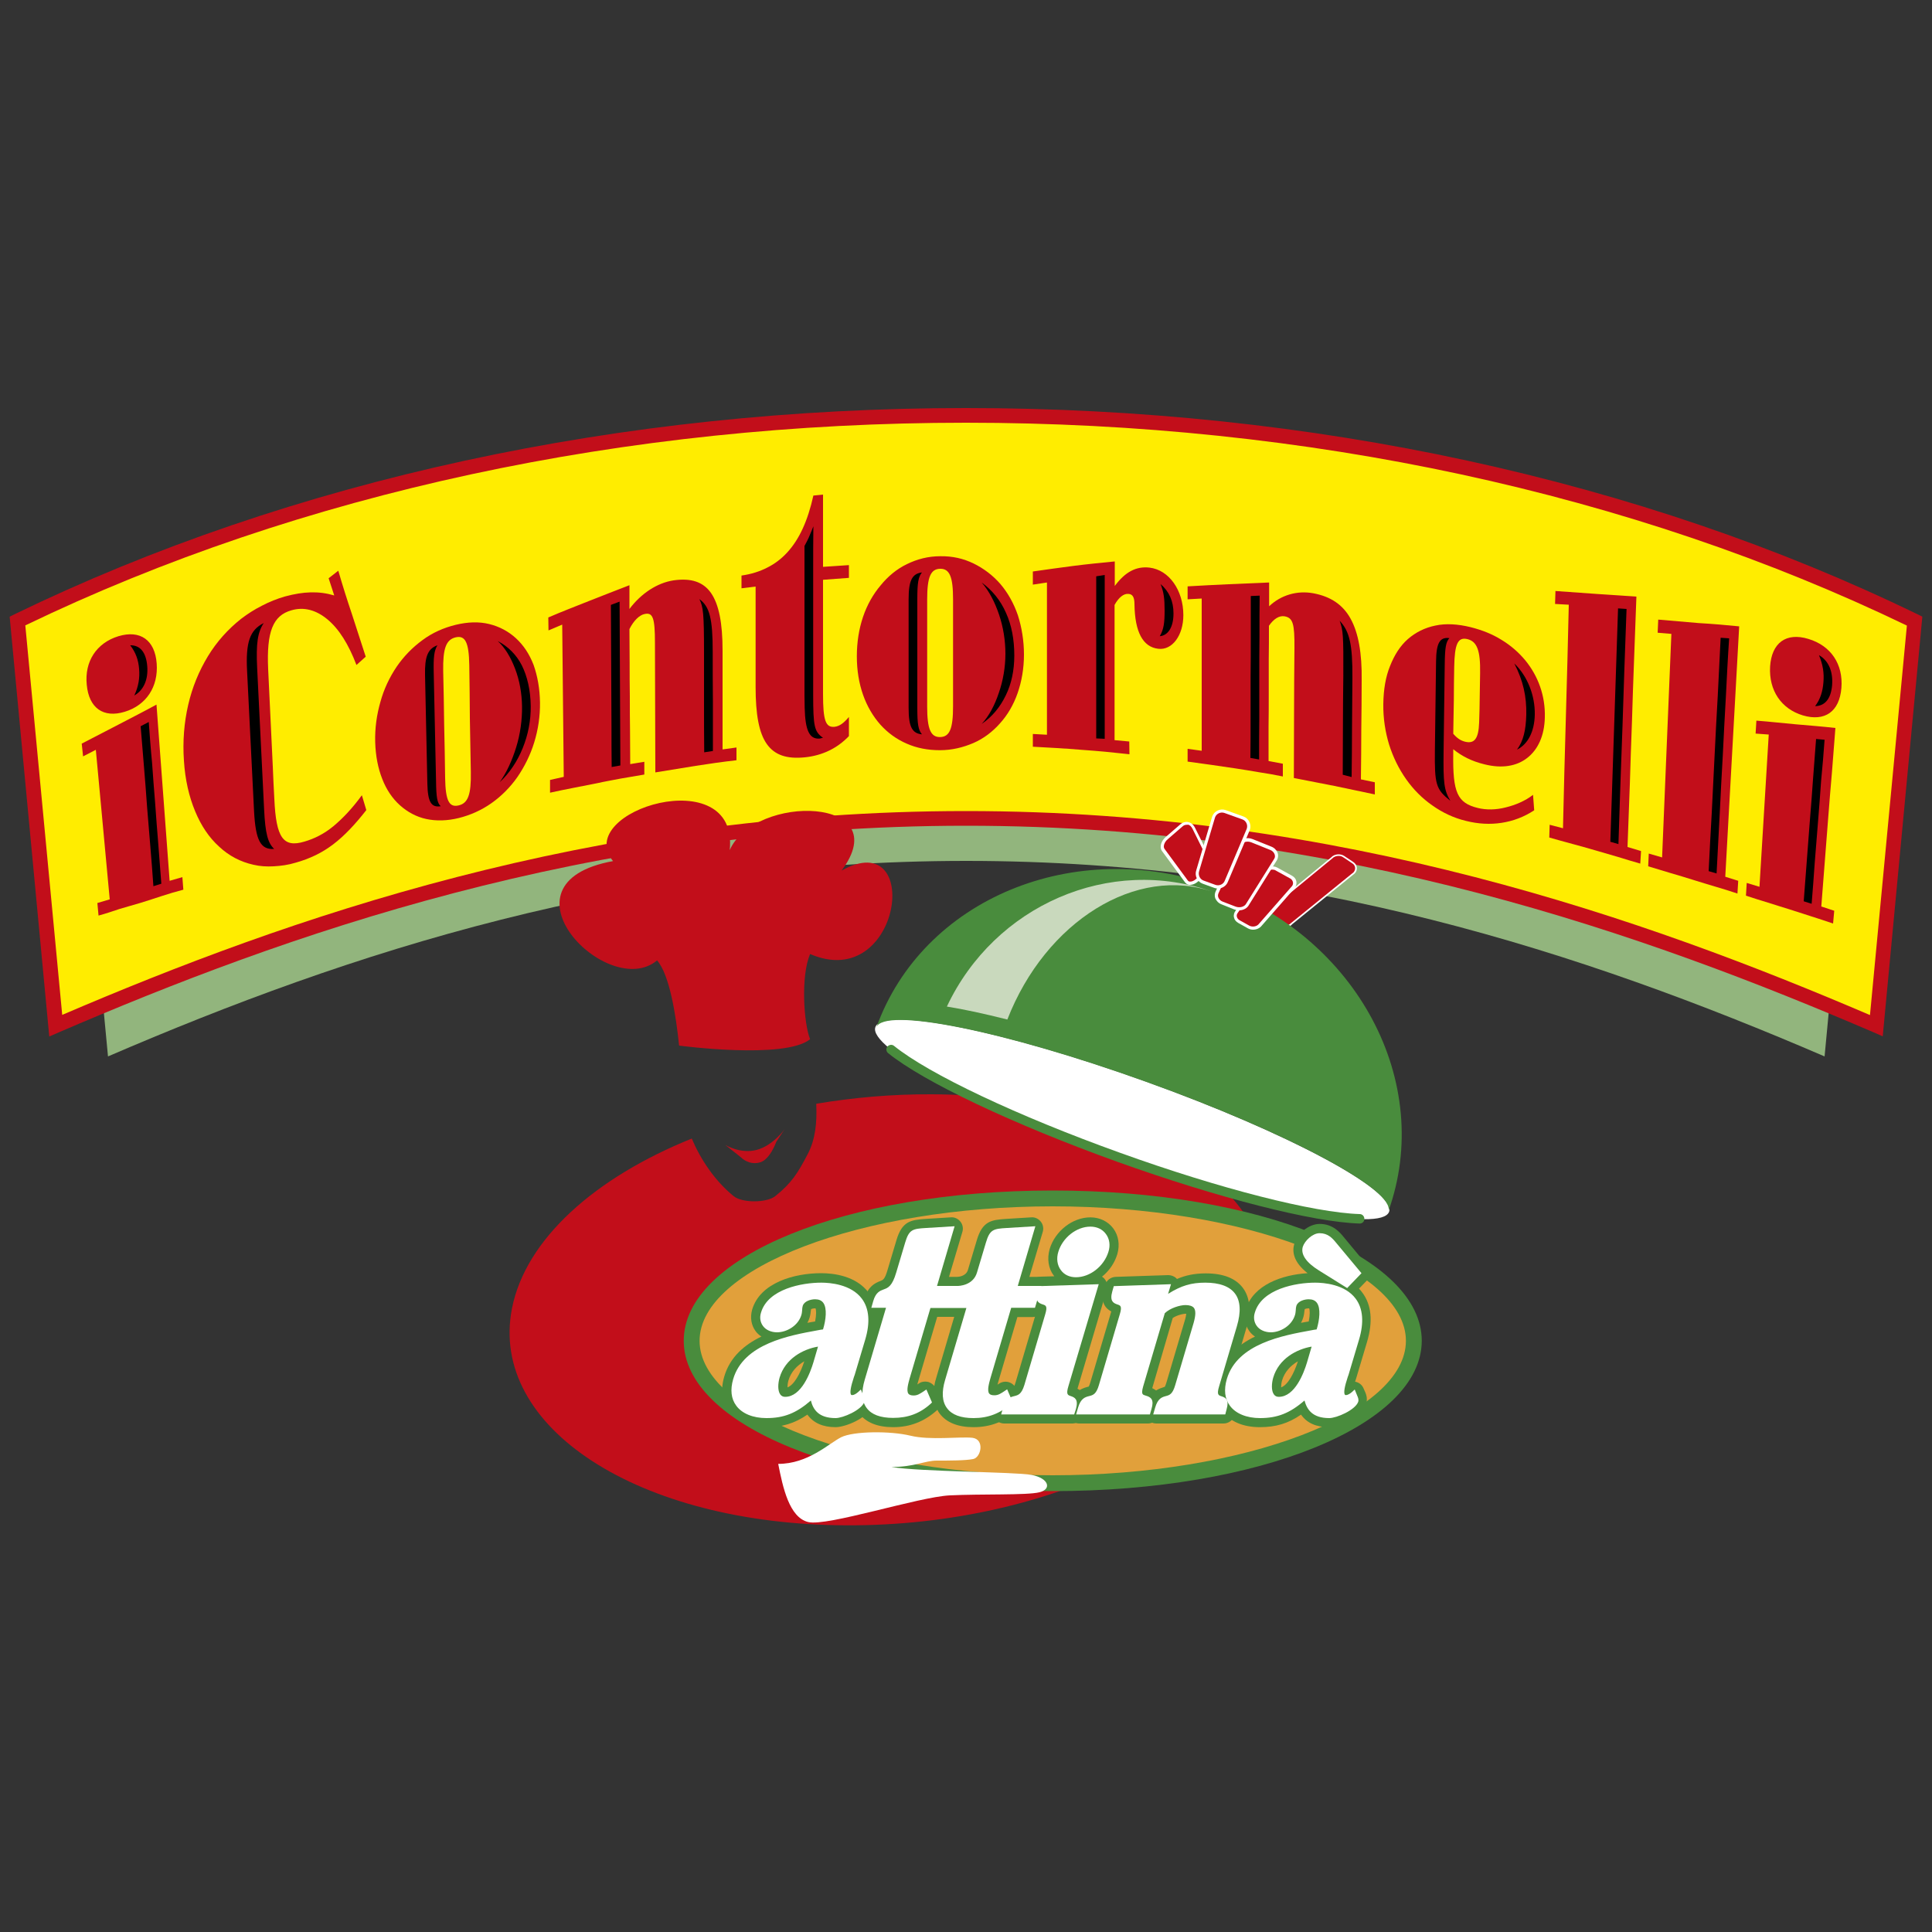 <?xml version="1.0" encoding="utf-8"?>
<!-- Generator: $$$/GeneralStr/196=Adobe Illustrator 27.6.0, SVG Export Plug-In . SVG Version: 6.00 Build 0)  -->
<svg version="1.1" id="Livello_1" xmlns="http://www.w3.org/2000/svg" xmlns:xlink="http://www.w3.org/1999/xlink" x="0px" y="0px"
	 width="1000px" height="1000px" viewBox="0 0 1000 1000" style="enable-background:new 0 0 1000 1000;" xml:space="preserve">
<rect x="0" y="0" width="1000" height="1000" fill="#333333" stroke="none"/>
<style type="text/css">
	.st0{fill:none;}
	.st1{fill:#92B57D;}
	.st2{fill:#FFED00;}
	.st3{fill:#C20E1A;}
	.st4{fill:#FFFFFF;}
	.st5{fill:#498C3D;}
	.st6{fill:#C9D9BD;}
	.st7{fill:#E1A03B;}
	.st8{fill:#E1A03B;stroke:#498C3D;stroke-width:8.158;stroke-linecap:round;stroke-linejoin:round;}
</style>
<g>
	<g>
		<path class="st0" d="M499.9,443.5"/>
	</g>
	<g>
		<path d="M460.9,650.2"/>
	</g>
	<g>
		<path class="st1" d="M963,349.3C833.1,286.2,673.1,249,500.1,249c-173,0-333,37.2-462.9,100.3l18.7,197.5
			C180.8,493,325.4,445.6,500.1,445.6c174.7,0,319.3,47.4,444.3,101.2L963,349.3z"/>
	</g>
	<g>
		<path class="st2" d="M991,321.4C853.2,254.5,683.5,215,500,215c-183.5,0-353.2,39.5-491,106.4l19.8,209.5
			C161.3,473.8,314.7,423.6,500,423.6c185.3,0,338.7,50.3,471.2,107.3L991,321.4z"/>
		<path class="st3" d="M974.5,536.4l-4.8-2.1C854,484.6,696,427.4,500,427.4s-354,57.2-469.7,107l-4.8,2.1L5,319.2l2.4-1.2
			C151.2,248.2,321.5,211.2,500,211.2c178.5,0,348.8,36.9,492.6,106.8l2.4,1.2L974.5,536.4z M500,419.8c194.7,0,352,56,467.9,105.6
			l19.1-201.6C844.6,255.1,676.3,218.8,500,218.8c-176.3,0-344.6,36.3-486.9,104.9l19.1,201.6C148,475.7,305.3,419.8,500,419.8z"/>
	</g>
	<g>
		<path class="st3" d="M81.1,343.4c0.9,12.1-5.4,21.6-16.5,25c-11.1,3.4-18.6-1.9-19.7-14c-1.2-12,5-21.6,16.4-25.1
			C72.6,325.9,80.2,331.3,81.1,343.4z M61.6,374.9c-6.5,3.4-12.9,6.7-19.3,10l0.7,6.6l6.6-3.4c0.6,6.4,1.2,12.9,1.8,19.3
			c0.6,6.4,1.2,12.9,1.8,19.4c0.6,6.4,1.2,12.9,1.8,19.4c0.6,6.4,1.2,12.9,1.8,19.3l-6.4,1.9l0.6,6.5c3.7-1,7.2-2.2,10.8-3.4
			c3.6-1.1,7.4-2.1,11-3.2c3.6-1.1,7.2-2.3,10.9-3.5c3.6-1.2,7.4-2.3,11.2-3.3l-0.5-6.5l-6.6,1.9c-0.6-7.6-1.1-15.2-1.7-22.8
			c-0.6-7.6-1.1-15.2-1.7-22.8c-0.6-7.6-1.1-15.2-1.7-22.8c-0.6-7.6-1.1-15.2-1.7-22.8C74.6,368.2,68.1,371.5,61.6,374.9z"/>
	</g>
	<g>
		<path class="st3" d="M182.1,317.7c2.4,7.4,4.8,14.8,7.2,22.2l-4.8,4.3c-4.1-10.8-9.1-18.7-15-23.6c-5.9-4.9-12.2-6.6-18.7-4.7
			c-9.5,2.7-12.9,11-12,30.5c0.3,5.6,0.5,11.2,0.8,16.8c0.3,5.6,0.5,11.2,0.8,16.8c0.3,5.6,0.5,11.2,0.8,16.8
			c0.2,5.6,0.5,11.2,0.8,16.8c0.9,20.1,4.6,25.3,15.6,22c5.1-1.5,10-3.9,14.9-7.9c4.8-4,9.8-9.2,14.8-16.1l2.3,7.7
			c-5.7,7.3-11.2,13.2-17.1,17.7c-5.9,4.5-12.3,7.5-19.4,9.5c-3.9,1.2-7.8,1.7-11.4,1.9c-3.7,0.2-7.1,0-10.5-0.8
			c-6.7-1.5-12.7-4.6-17.8-9.4c-5.2-4.7-9.3-10.8-12.4-18.3c-3.1-7.4-5.2-16.3-5.8-26.2c-0.7-10,0.1-19.7,2.2-28.8
			c2.1-9.2,5.6-17.6,10.2-25.2c4.6-7.6,10.5-14.1,17.2-19.4c3.4-2.6,7-4.9,10.8-6.8c3.8-2,7.8-3.6,12-4.8c4.9-1.3,9.1-2,13.3-2.1
			c4.1-0.1,8,0.4,12.1,1.6l-2.9-8.9l5-3.9C177.3,303,179.6,310.3,182.1,317.7z"/>
	</g>
	<g>
		<path class="st3" d="M279.5,363.6c0.1,7.2-1,14.2-3,20.7c-2,6.5-5,12.5-8.7,17.9c-3.7,5.3-8.3,9.9-13.4,13.5
			c-5.1,3.6-10.9,6.2-16.9,7.7c-6.1,1.5-11.8,1.6-16.9,0.5c-5.1-1.1-9.7-3.6-13.6-7.1c-3.9-3.5-7-8.1-9.1-13.5
			c-2.2-5.5-3.5-12-3.7-19.2c-0.2-7.2,0.8-14.2,2.7-20.8c1.8-6.6,4.7-12.7,8.4-18.2c3.7-5.4,8.2-10,13.4-13.8
			c5.1-3.8,11-6.4,17.2-7.9c6.2-1.5,12-1.7,17.3-0.4c5.3,1.3,10,3.8,13.9,7.4c3.9,3.6,6.9,8.1,9.1,13.8
			C278.2,349.9,279.4,356.4,279.5,363.6z M242.9,344.2c-0.2-11.7-2.1-15.5-7.1-14.3c-5,1.2-6.6,5.9-6.4,17.5
			c0.2,9.2,0.4,18.4,0.5,27.7c0.2,9.2,0.4,18.4,0.5,27.6c0.2,11.6,2,15.3,6.9,14.2c5-1.1,6.6-5.7,6.4-17.3
			c-0.2-9.2-0.3-18.4-0.5-27.7C243.2,362.7,243,353.5,242.9,344.2z"/>
	</g>
	<g>
		<path class="st3" d="M381.2,393.5c-7.1,0.8-14.1,1.8-21.1,2.9c-7,1.1-13.9,2.3-20.9,3.4c0-11.2-0.1-22.4-0.1-33.6
			c0-11.2-0.1-22.4-0.1-33.6c0-12.8-1.1-15.7-5.3-14.8c-2.7,0.5-5.7,3.4-7.9,7.8c0,5.8,0.1,11.6,0.1,17.4c0,5.8,0,11.7,0.1,17.5
			c0,5.8,0,11.7,0.1,17.5c0,5.8,0.1,11.6,0.1,17.5l7.3-1.2l0,6.6c-4.1,0.7-8.2,1.4-12.3,2.1c-4.1,0.8-8.2,1.5-12.2,2.4
			c-4.1,0.8-8.2,1.6-12.2,2.4c-4,0.8-8.2,1.6-12.1,2.5l0-6.6l7.1-1.6c-0.1-6.6-0.1-13.1-0.2-19.7c-0.1-6.6-0.1-13.1-0.2-19.7
			c-0.1-6.6-0.1-13.1-0.2-19.7c-0.1-6.6-0.1-13.1-0.2-19.7l-7.1,3l-0.1-6.7c6.9-3,14-5.7,21-8.5c7-2.8,14.1-5.5,21-8.2l0,12.3
			c6-8,14.3-13.5,22.8-14.8c9-1.3,15.3,0.7,19.4,6.5c4.1,5.9,6,15.6,6,29.8c0,8.5,0,17,0,25.6c0,8.5,0,17,0,25.6l7.2-1L381.2,393.5z
			"/>
	</g>
	<g>
		<path class="st3" d="M439.4,371.1l0,9.9c-6.1,6.4-13.9,10.1-22.9,11c-9.2,0.9-15.5-1.1-19.6-6.9c-4.1-5.8-5.8-15.4-5.8-29.6
			c0-8.6,0-17.3,0-25.9c0-8.7,0-17.3,0-26l-7.3,0.9l0-6.6c5-0.7,9.4-2.1,13.3-4.1c4-2,7.4-4.6,10.5-8c6.1-6.7,10.5-16.2,13.4-29.3
			l5-0.5c0,6.2,0,12.4,0,18.7c0,6.2,0,12.4,0,18.7l13.4-0.9v6.6l-13.4,1c0,9.9,0,19.7,0,29.5c0,9.9,0,19.7,0,29.5
			c0,13.8,1.3,17.5,5.9,17.1C434.5,375.9,436.6,374.4,439.4,371.1z"/>
	</g>
	<g>
		<path class="st3" d="M530,338.8c0,7.2-1.2,14-3.3,20c-2.1,6-5.2,11.3-9.1,15.6c-3.9,4.4-8.5,7.9-13.8,10.2
			c-5.4,2.3-11.1,3.7-17.3,3.7c-6.3,0-12-1.1-17.2-3.4c-5.3-2.3-9.8-5.6-13.6-9.8c-3.8-4.3-6.9-9.5-9-15.5c-2.1-6-3.2-12.6-3.2-19.9
			c0-7.3,1.1-14.2,3.2-20.4c2.1-6.2,5.2-11.7,9.1-16.3c3.8-4.7,8.4-8.5,13.6-11c5.3-2.6,11-4.1,17.3-4.1c6.3-0.1,12,1.2,17.3,3.8
			c5.3,2.6,10,6.2,13.9,10.7c3.8,4.5,6.9,10,9,16.2C528.8,324.6,530,331.5,530,338.8z M493.3,310.2c0-11.7-1.8-15.9-6.7-15.8
			c-4.9,0.1-6.7,4.3-6.7,15.9c0,9.2,0,18.5,0,27.7c0,9.2,0,18.5,0,27.7c0,11.6,1.8,15.9,6.7,15.8c4.9-0.1,6.7-4.2,6.7-15.9
			c0-9.2,0-18.5,0-27.7C493.3,328.7,493.3,319.5,493.3,310.2z"/>
	</g>
	<g>
		<path class="st3" d="M584.6,390.4c-4.1-0.5-8.3-0.8-12.5-1.3c-4.2-0.4-8.3-0.7-12.4-1c-4.1-0.3-8.4-0.7-12.6-0.9
			c-4.2-0.3-8.2-0.4-12.5-0.7v-6.6l7.3,0.4c0-6.6,0-13.1,0-19.7c0-6.6,0-13.1,0-19.7c0-6.6,0-13.1,0-19.7c0-6.6,0-13.1,0-19.7
			l-7.3,1.1v-6.8c7-1,14.1-2,21.1-2.9c7-0.9,14.2-1.6,21.3-2.3v12.7c5.4-7.3,11.1-10.3,18-9.5c10.1,1.2,17.5,11.7,17.5,24.6
			c0,10.5-5.8,18.3-13,17.4c-7.9-0.9-12.1-8.6-12.3-23c0-3.6-0.9-5.2-3-5.4c-2.6-0.3-5.2,1.9-7.3,5.7c0,5.8,0,11.7,0,17.5
			c0,5.8,0,11.7,0,17.5c0,5.8,0,11.7,0,17.5c0,5.8,0,11.7,0,17.5l7.6,0.7L584.6,390.4z"/>
	</g>
	<g>
		<path class="st3" d="M711.6,411.2c-6.9-1.5-13.9-2.9-20.9-4.4c-7-1.4-13.9-2.7-21-4.1c0-11.2,0.1-22.4,0.1-33.6
			c0-11.2,0.1-22.4,0.2-33.6c0.1-12.8-0.8-15.7-5.1-16.5c-2.8-0.5-5.7,1.4-8.1,4.9c0,5.8,0,11.7-0.1,17.5c0,5.8,0,11.7,0,17.5
			c0,5.8,0,11.7-0.1,17.5c0,5.8,0,11.7,0,17.5l7.4,1.4l0,6.6c-4.3-0.9-8.4-1.6-12.4-2.2c-4.1-0.7-8.2-1.4-12.3-2
			c-4.1-0.6-8.2-1.2-12.3-1.8c-4.1-0.6-8.2-1.1-12.3-1.7v-6.6l7.3,1c0-6.6,0-13.1,0-19.7c0-6.6,0-13.1,0-19.7c0-6.6,0-13.1,0-19.7
			c0-6.6,0-13.1,0-19.7l-7.3,0.4v-6.7c7.1-0.4,14.1-0.8,21.2-1.1c7.1-0.3,14.1-0.6,21-0.9l0,12.3c6.1-5.8,14.5-8.3,23-6.7
			c8.9,1.7,15.2,5.9,19.2,13.2c4,7.3,5.9,17.7,5.7,31.9c0,8.5-0.1,17-0.2,25.6c0,8.5-0.1,17-0.2,25.6l7.2,1.5L711.6,411.2z"/>
	</g>
	<g>
		<path class="st3" d="M793.5,411.4l0.6,8c-5.3,3.5-11,5.6-16.9,6.5c-5.9,0.9-12,0.6-18.4-1c-6.3-1.5-12.2-4.3-17.4-8
			c-5.2-3.6-9.8-8.2-13.6-13.6c-3.8-5.4-6.7-11.3-8.8-17.9c-2-6.6-3.1-13.6-3-21c0.1-7.5,1.2-14.1,3.5-19.7
			c2.2-5.6,5.2-10.4,9.2-13.9c4-3.5,8.8-5.9,14.2-7c5.4-1.2,11.7-0.8,18.2,0.8c6,1.5,11.3,3.6,16.1,6.6c4.8,2.9,8.9,6.5,12.3,10.6
			c6.7,8.2,10.4,18.4,10.1,29.5c-0.2,9.6-3.6,16.7-9.1,21c-5.5,4.3-13.1,5.6-22.2,3.3c-6.5-1.6-11.5-4.1-16.1-7.8l0,2.3
			c-0.3,20.1,2.1,25.5,12.7,28.1c4.4,1.1,9.5,1,14.5-0.3C784.3,416.7,789.4,414.6,793.5,411.4z M752.2,379.8
			c2.1,2.4,3.8,3.5,6.1,4.1c4.9,1.2,7-1.6,7.3-9.9c0.1-4.4,0.2-6.7,0.2-6.8l0.3-18.8c0.2-11.7-1.6-16.4-6.6-17.6
			c-5-1.2-6.6,2.7-6.8,14.3c-0.1,5.8-0.2,11.5-0.2,17.3C752.4,368.3,752.3,374.1,752.2,379.8z"/>
	</g>
	<g>
		<path class="st3" d="M847,308.8c-0.4,10.8-0.8,21.6-1.2,32.4c-0.4,10.8-0.8,21.6-1.1,32.4c-0.4,10.8-0.8,21.6-1.1,32.4
			c-0.4,10.8-0.8,21.6-1.2,32.4l7,2.1L849,447c-3.9-1.1-7.8-2.3-11.7-3.5c-4-1.2-7.9-2.3-11.7-3.4c-3.9-1.1-7.9-2.3-11.8-3.3
			c-3.9-1-7.9-2.2-11.9-3.3l0.2-6.6l6.9,1.8c0.2-9.6,0.5-19.3,0.7-28.9c0.3-9.6,0.5-19.3,0.8-28.9c0.3-9.7,0.5-19.3,0.8-29
			c0.2-9.6,0.5-19.3,0.7-28.9l-7.1-0.4l0.2-6.7c7,0.5,14,1,21,1.5C833.2,307.9,840.1,308.3,847,308.8z"/>
	</g>
	<g>
		<path class="st3" d="M900.2,324.2c-0.6,10.8-1.2,21.6-1.8,32.4c-0.6,10.8-1.2,21.6-1.8,32.4c-0.6,10.8-1.2,21.6-1.8,32.4
			c-0.6,10.8-1.2,21.6-1.8,32.4l6.7,2.1l-0.4,6.6c-3.9-1.3-7.7-2.5-11.5-3.6c-3.8-1.1-7.6-2.3-11.5-3.5c-3.9-1.2-7.7-2.4-11.6-3.5
			c-3.9-1.2-7.7-2.3-11.6-3.5l0.3-6.6l6.9,2c0.4-9.6,0.8-19.3,1.2-28.9c0.4-9.6,0.8-19.3,1.2-29c0.4-9.6,0.8-19.3,1.2-28.9
			c0.4-9.6,0.8-19.3,1.2-28.9l-7.1-0.6l0.3-6.8c7,0.6,13.9,1.2,20.9,1.8C886.3,322.9,893.2,323.5,900.2,324.2z"/>
	</g>
	<g>
		<path class="st3" d="M953.1,356.1c-1,12.3-8.6,17.5-19.9,14.2c-11.3-3.4-17.7-13-17-25.3c0.8-12.3,8.3-17.8,19.8-14.3
			C947.7,334.2,954.1,343.8,953.1,356.1z M929.5,374.9c-6.8-0.6-13.7-1.4-20.4-1.9l-0.4,6.7l6.8,0.5c-0.4,6.6-0.8,13.1-1.2,19.7
			c-0.4,6.6-0.8,13.1-1.2,19.7c-0.4,6.6-0.8,13.1-1.2,19.7c-0.4,6.6-0.8,13.1-1.2,19.7l-6.6-2l-0.4,6.6c3.8,1.2,7.6,2.5,11.4,3.6
			c3.7,1.2,7.4,2.3,11.2,3.5c3.8,1.2,7.4,2.4,11.2,3.6c3.7,1.2,7.5,2.4,11.3,3.7l0.6-6.6l-6.7-2.2c0.6-7.7,1.2-15.4,1.8-23.1
			c0.6-7.7,1.2-15.4,1.8-23.1c0.6-7.7,1.2-15.4,1.9-23.1c0.6-7.7,1.2-15.4,1.8-23.1C943,376,936.3,375.5,929.5,374.9z"/>
	</g>
	<g>
		<path d="M72,346.2c-0.4-4.7-1.7-8.4-4.6-12.2c5.2-0.1,8.2,3.7,8.8,10.7c0.6,7-1.8,12.5-6.7,15.3C71.7,355.3,72.4,350.9,72,346.2z
			 M77,373.7l-4.2,2.2c0.6,6.9,1.1,13.8,1.7,20.7c0.6,6.9,1.1,13.8,1.6,20.7c0.6,6.9,1.1,13.8,1.7,20.7c0.6,6.9,1.1,13.8,1.6,20.7
			l4.1-1.3c-0.5-6.9-1.1-13.9-1.6-20.9c-0.6-7-1.1-13.9-1.6-20.9c-0.6-7-1.1-13.9-1.6-20.9C78,387.7,77.5,380.7,77,373.7z"/>
	</g>
	<g>
		<path d="M141.9,439.4c-7,0.5-9.6-4.4-10.4-19.5c-0.3-6.1-0.6-12.1-0.9-18.1c-0.3-6.1-0.6-12.1-0.9-18.1c-0.3-6-0.6-12.1-0.9-18.1
			c-0.3-6-0.6-12.1-0.9-18.1c-0.8-15.1,1.4-21.4,8.6-25c-3.2,4.9-4,10.6-3.4,23.2c0.3,6.1,0.6,12.2,0.9,18.3
			c0.3,6.1,0.6,12.2,0.9,18.3c0.3,6.1,0.6,12.2,0.9,18.3c0.3,6.1,0.6,12.2,0.9,18.3C137.3,431.3,138.6,436.3,141.9,439.4z"/>
	</g>
	<g>
		<path d="M270.1,344.4c2.8,5.6,4.5,12.8,4.6,21c0.1,7.7-1.4,15-4.1,21.7c-2.7,6.7-6.7,12.9-12,17.8c3.6-4.9,6.5-11.4,8.6-18.2
			c2.1-6.8,3.1-14.2,3-21.1c-0.1-6.8-1.3-13.5-3.6-19.5c-2.3-6-5.3-11-9-14.3C263,334.6,267.3,338.9,270.1,344.4z M228.1,417.3
			c-1.8-1.7-2.3-4.6-2.4-12.8c-0.2-9.4-0.4-18.8-0.6-28.1c-0.2-9.4-0.4-18.7-0.6-28.1c-0.2-8.2,0.2-11.5,1.9-14.3
			c-5,1.8-6.6,5.9-6.4,15.4c0.2,9.4,0.4,18.8,0.6,28.1c0.2,9.4,0.4,18.8,0.6,28.1C221.4,415.1,223.2,418.1,228.1,417.3z"/>
	</g>
	<g>
		<path d="M364.4,363.7c0-8.5,0-17,0-25.6c0-20.7-0.4-23.9-2.4-28c5.3,3.8,6.9,10.1,6.9,27.4c0,8.5,0,17,0.1,25.6c0,8.5,0,17,0,25.6
			l-4.5,0.7C364.4,380.7,364.4,372.2,364.4,363.7z M316.6,397l4.5-0.8c0-7.1-0.1-14.1-0.1-21.2c0-7.1-0.1-14.1-0.1-21.2
			c0-7.1-0.1-14.1-0.1-21.2c0-7.1-0.1-14.1-0.1-21.2l-4.5,1.7c0,7,0.1,14,0.1,21c0,7,0.1,14,0.1,21c0,7,0.1,14,0.1,20.9
			C316.5,383.1,316.5,390.1,316.6,397z"/>
	</g>
	<g>
		<path d="M420.9,294.3c0,7.2,0,14.5,0,21.7c0,7.2,0,14.5,0,21.8c0,7.3,0,14.5,0,21.7c0,16.6,0.6,19.2,5.1,22.4
			c-0.9,0.1-1.5,0.4-1.9,0.4c-5.2,0.3-7.3-4.3-7.6-15.9l-0.1-6.6c0-6.4,0-12.8,0-19.3c0-6.4,0-12.9,0-19.3c0-6.4,0-12.8,0-19.3
			c0-6.4,0-12.9,0-19.3c2.1-3.9,2.3-4.5,3.7-7.9l0.9-2.3C420.9,279.8,420.9,287.1,420.9,294.3z"/>
	</g>
	<g>
		<path d="M520.7,317.2c2.9,6.4,4.3,13.8,4.3,22.1c0,7.7-1.5,14.7-4.4,20.6c-2.9,6-7,11.1-12.5,14.8c3.8-4,6.8-9.8,8.9-16.1
			c2.2-6.3,3.4-13.4,3.4-20.2c0-6.8-1.1-13.8-3.3-20.3c-2.2-6.5-5.2-12.3-9-16.6C513.6,305.5,517.9,310.8,520.7,317.2z M477.2,380.1
			c-1.9-2.3-2.4-5.3-2.4-13.6c0-9.4,0-18.8,0-28.3c0-9.4,0-18.8,0-28.2c0-8.2,0.5-11.4,2.4-13.7c-5.1,0.6-6.9,4.2-6.9,13.8
			c0,9.4,0,18.8,0,28.2c0,9.4,0,18.8,0,28.2C470.3,376.2,472.1,379.6,477.2,380.1z"/>
	</g>
	<g>
		<path d="M602.8,316c0-6-0.4-9.5-2.1-13.7c4.5,3.9,6.7,8.9,6.7,15.2c0,6.8-2.6,11.4-7.1,11.8C602.4,325.7,602.8,322.2,602.8,316z
			 M567.4,382.2l4.4,0.2c0-7.1,0-14.1,0-21.2c0-7.1,0-14.1,0-21.2c0-7.1,0-14.1,0-21.2c0-7.1,0-14.1,0-21.2l-4.4,0.7c0,7,0,14,0,21
			c0,7,0,14,0,21c0,7,0,14,0,21C567.4,368.2,567.4,375.2,567.4,382.2z"/>
	</g>
	<g>
		<path d="M695.1,375.5c0-8.5,0.1-17,0.2-25.6c0.1-20.7-0.1-23.8-1.9-28.6c5.2,5.5,6.7,12.4,6.6,29.7c-0.1,8.5-0.1,17.1-0.2,25.6
			c0,8.5-0.1,17-0.2,25.6L695,401C695,392.5,695.1,384,695.1,375.5z M647.2,392.3l4.5,0.8c0-7.1,0-14.1,0.1-21.2
			c0-7.1,0-14.1,0-21.2c0-7.1,0-14.1,0.1-21.2c0-7.1,0-14.1,0.1-21.2l-4.6,0.2c0,7,0,14,0,21c0,7,0,14-0.1,21c0,7,0,14,0,21
			C647.3,378.3,647.3,385.3,647.2,392.3z"/>
	</g>
	<g>
		<path d="M790,369.9c0.2-9.3-1.6-17.6-6.2-26.5c6.8,6.5,10.8,16.6,10.6,26.6c-0.2,8.6-3.5,15.2-9.2,18
			C788.5,383.5,789.8,377.9,790,369.9z M750.7,414.5c-3.3-5.5-3.7-9.4-3.5-25.5c0.1-7.6,0.2-15.2,0.3-22.8
			c0.1-7.6,0.2-15.1,0.3-22.7c0.1-8.2,0.6-11.3,2.4-13.2c-5-0.7-6.8,2.6-6.9,12.1c-0.1,7.6-0.2,15.3-0.3,22.9
			c-0.1,7.6-0.2,15.3-0.3,22.9C742.5,406.1,743.2,408.5,750.7,414.5z"/>
	</g>
	<g>
		<path d="M840.8,345.6c-0.3,10.1-0.7,20.3-1,30.4c-0.4,10.1-0.7,20.3-1.1,30.4c-0.3,10.1-0.7,20.3-1,30.5l-4.2-1.2
			c0.3-10.1,0.7-20.2,1-30.2c0.3-10.1,0.7-20.1,1-30.2c0.3-10.1,0.7-20.1,1-30.2c0.3-10.1,0.7-20.2,1-30.2l4.4,0.3
			C841.5,325.3,841.2,335.5,840.8,345.6z"/>
	</g>
	<g>
		<path d="M893.3,360.8c-0.6,10.1-1.1,20.3-1.6,30.4c-0.6,10.1-1.1,20.3-1.6,30.5c-0.5,10.1-1.1,20.3-1.6,30.4l-4.1-1.2
			c0.5-10.1,1-20.2,1.6-30.2c0.5-10.1,1-20.1,1.5-30.2c0.5-10.1,1-20.1,1.6-30.2c0.5-10.1,1-20.2,1.5-30.2l4.4,0.3
			C894.3,340.6,893.8,350.7,893.3,360.8z"/>
	</g>
	<g>
		<path d="M943.8,353.2c0.4-4.8-0.2-9-2.3-14.1c5,2.9,7.3,8.4,6.8,15.5c-0.6,7.1-3.7,10.8-8.8,10.9
			C942.2,361.9,943.4,358,943.8,353.2z M944.4,382.9l-4.4-0.4c-0.5,7-1.1,14-1.6,21c-0.5,7-1,14-1.6,21c-0.5,7-1.1,14-1.6,21
			c-0.5,7-1.1,14-1.6,21l4.1,1.3c0.6-7.1,1.1-14.1,1.6-21.2c0.6-7.1,1.1-14.1,1.7-21.2c0.6-7.1,1.1-14.1,1.6-21.2
			C943.3,397,943.9,390,944.4,382.9z"/>
	</g>
	<g>
		<path d="M500,466.9"/>
	</g>
	<g>
		<path class="st3" d="M422.5,571.3c19.1-3.2,39.2-5,59.6-4.9c107.7,0.4,185.2,50.7,173.1,112.3C643,740.4,545.9,790,438.1,789.5
			c-107.7-0.4-185.2-50.7-173.1-112.3c7.1-35.9,43-67.7,93.1-87.9l0,0.1c4.4,10.5,11.8,21.7,21.6,29.7c4.5,3.7,17.3,3.5,21.6,0
			c8.6-6.9,11.7-12.1,16.7-21.6c4.1-7.7,4.9-16.7,4.5-25.7L422.5,571.3z"/>
	</g>
	<g>
		<path class="st3" d="M351.5,541.2c-1.6-15.5-4.9-36.7-11.4-44.1c-25.3,21.2-85.7-40-22.8-51.4c-21.2-26.1,65.3-52.2,60.4-5.7
			c13.1-29.4,86.5-27.7,57.9,10.6c42.4-23.7,31,63.6-16.3,43.2c-4.9,11.4-3.3,35.9,0,44.1C406.2,548.5,351.5,541.2,351.5,541.2z"/>
	</g>
	<g>
		<path class="st3" d="M383.6,599.1c0,0,3.8,4.1,9.6,2.6c5.3-1.3,8.6-10.7,8.6-10.7l4.3-6.5c0,0-6,8.5-14.5,10.7
			c-8.5,2.2-16.2-2.6-16.2-2.6L383.6,599.1z"/>
	</g>
	<g>
		<path class="st4" d="M593.1,559.8c-73.4-26.4-136.1-39-140-28.2c-3.9,10.8,52.5,41,125.9,67.4c73.4,26.4,136.1,39,140,28.2
			C722.9,616.4,666.5,586.2,593.1,559.8z"/>
	</g>
	<g>
		<path class="st4" d="M586,579.4"/>
	</g>
	<g>
		<path class="st3" d="M695.5,443.3c-1.9-1.3-4.7-0.9-6.2,0.7l-31.9,26.2c-1.5,1.7-1.3,4,0.7,5.3l4.3,3.3c1.9,1.3,4.7,0.9,6.2-0.7
			l32.4-26.3c1.5-1.7,1.3-4-0.6-5.3L695.5,443.3z"/>
		<path class="st4" d="M665,480c-1,0-2-0.3-2.9-0.8l-4.3-3.3c-1-0.7-1.6-1.7-1.8-2.8c-0.1-1.1,0.2-2.2,1.1-3.1l31.9-26.2
			c1.6-1.8,4.7-2.1,6.7-0.8l0,0l4.8,3.2c1,0.7,1.7,1.7,1.8,2.8c0.1,1.1-0.2,2.2-1.1,3.1l-32.4,26.3C667.9,479.5,666.4,480,665,480z
			 M692.8,443c-1.2,0-2.5,0.5-3.3,1.4l-31.9,26.2c-0.6,0.7-0.9,1.6-0.8,2.4c0.1,0.9,0.6,1.7,1.4,2.2l4.3,3.3
			c1.7,1.1,4.3,0.8,5.7-0.7l32.4-26.3c0.6-0.7,0.9-1.6,0.8-2.4c-0.1-0.9-0.6-1.7-1.4-2.2l-4.8-3.2C694.5,443.2,693.7,443,692.8,443z
			"/>
	</g>
	<g>
		<path class="st5" d="M453.6,531.8c23.9-66.5,102.6-99.2,175.8-72.9c73.2,26.3,113.1,101.5,89.2,168.1
			c3.9-10.8-52.3-40.9-125.5-67.1C519.9,533.6,457.4,521,453.6,531.8z"/>
	</g>
	<g>
		<path class="st5" d="M703.8,633.3C703.8,633.3,703.8,633.3,703.8,633.3c-24.3-0.7-73.5-13.3-125.6-32
			C524.6,582,478.1,560,459.7,545.1c-1.1-0.9-1.2-2.4-0.4-3.4c0.9-1,2.4-1.2,3.4-0.4c18,14.6,63.9,36.3,117.1,55.4
			c51.6,18.6,100.3,31,124,31.7c1.4,0,2.4,1.2,2.4,2.5C706.2,632.3,705.1,633.3,703.8,633.3z"/>
	</g>
	<g>
		<path class="st6" d="M628.3,461.8c-54-19.4-113.6,6.9-138.2,59.2l0,0c8.8,1.4,19.4,3.7,31.3,6.7l0,0
			C541.2,476.8,588.4,447.5,628.3,461.8z"/>
	</g>
	<g>
		<path class="st3" d="M646.3,479.8c2,1.1,4.8,0.5,6.2-1.2l16.9-19.3c1.4-1.8,0.9-4.1-1.1-5.2l-7.6-4.2c-2-1.1-4.8-0.5-6.2,1.2
			l-14.4,20.7c-1.4,1.8-0.9,4.1,1.1,5.2L646.3,479.8z"/>
		<path class="st4" d="M648.6,481.2c-0.9,0-1.8-0.2-2.7-0.7l-5-2.8c-1.2-0.7-2-1.7-2.2-2.9c-0.3-1.2,0.1-2.5,0.9-3.5l14.4-20.7
			c1.7-2.1,4.9-2.8,7.2-1.5l7.6,4.2c1.2,0.7,2,1.7,2.2,2.9c0.2,1.2-0.1,2.5-0.9,3.5l-17,19.4C652,480.5,650.3,481.2,648.6,481.2z
			 M658.4,450.1c-1.2,0-2.5,0.5-3.2,1.5l-14.4,20.7c-0.6,0.7-0.8,1.5-0.6,2.2c0.2,0.8,0.7,1.4,1.4,1.8l5,2.8l0,0
			c1.7,0.9,4,0.5,5.1-1l17-19.4c0.5-0.6,0.7-1.4,0.5-2.2c-0.2-0.8-0.7-1.4-1.4-1.8l-7.6-4.2C659.8,450.2,659.1,450.1,658.4,450.1z"
			/>
	</g>
	<g>
		<path class="st3" d="M639.1,469.9c2.6,1,5.6,0.1,6.7-2l14.5-23.2c1.1-2.1,0-4.7-2.6-5.7l-9.7-3.9c-2.6-1-5.6-0.1-6.7,2L630,461.6
			c-1.1,2.1,0,4.7,2.6,5.7L639.1,469.9z"/>
		<path class="st4" d="M641.3,471.2c-0.8,0-1.7-0.2-2.5-0.5c0,0,0,0,0,0l-6.5-2.6c-1.6-0.6-2.7-1.8-3.3-3.2
			c-0.4-1.2-0.3-2.5,0.3-3.7l11.2-24.5c1.4-2.5,4.8-3.6,7.8-2.4l9.7,3.9c1.6,0.6,2.7,1.8,3.3,3.2c0.4,1.2,0.3,2.5-0.3,3.7
			l-14.5,23.2C645.6,470.1,643.5,471.2,641.3,471.2z M639.4,469.2c2.2,0.9,4.8,0.2,5.7-1.6l14.5-23.2c0.4-0.7,0.4-1.5,0.1-2.3
			c-0.4-1-1.2-1.8-2.3-2.2l-9.7-3.9c-2.2-0.9-4.8-0.1-5.7,1.6l-11.2,24.5c-0.4,0.8-0.5,1.6-0.2,2.4c0.4,1,1.2,1.8,2.3,2.2
			L639.4,469.2z"/>
	</g>
	<g>
		<path class="st3" d="M624.3,451.4c2-1.7,2.8-4.4,1.9-5.9l-8.4-16.8c-1.6-3.1-4.5-3.1-6.5-1.4l-7.5,6.5c-2,1.7-2.8,4.4-1.9,5.9
			l12,16.3c1,1.6,3.4,1.4,5.3-0.3L624.3,451.4z"/>
		<path class="st4" d="M616.1,458c-0.2,0-0.4,0-0.6,0c-0.9-0.1-1.7-0.7-2.2-1.4l-12-16.3c-1.2-2-0.3-5,2-7l7.5-6.5
			c1.2-1.1,2.8-1.6,4.2-1.3c1,0.2,2.5,0.9,3.5,2.9l8.4,16.8c1.1,1.8,0.3,4.9-2.1,6.9l0,0l-5,4.4C618.7,457.4,617.3,458,616.1,458z
			 M614.2,426.9c-0.8,0-1.6,0.3-2.3,1l-7.5,6.5c-1.7,1.4-2.5,3.7-1.7,4.9l12,16.3c0.3,0.4,0.6,0.7,1.1,0.7c0.9,0.1,2.1-0.3,3.1-1.2
			l5-4.4c1.7-1.4,2.4-3.7,1.7-4.9l-8.4-16.9c-0.6-1.2-1.4-1.9-2.4-2.1C614.6,427,614.4,426.9,614.2,426.9z M624.3,451.4L624.3,451.4
			L624.3,451.4z"/>
	</g>
	<g>
		<path class="st3" d="M628.8,458.8c2.4,0.9,5.1-0.4,6-2.8l11.3-26.6c0.9-2.4-0.4-5.1-2.8-6l-9.2-3.3c-2.4-0.9-5.1,0.4-6,2.8
			l-8.2,27.7c-0.9,2.4,0.4,5.1,2.8,6L628.8,458.8z"/>
		<path class="st4" d="M630.4,459.9c-0.6,0-1.2-0.1-1.8-0.3l0,0l-6.1-2.2c-2.8-1-4.3-4.2-3.3-7l8.2-27.7c1-2.9,4.2-4.4,7-3.4
			l9.2,3.3c2.8,1,4.3,4.2,3.3,7l-11.3,26.7C634.8,458.5,632.6,459.9,630.4,459.9z M629.1,458c2,0.7,4.2-0.3,4.9-2.3l11.3-26.7
			c0.7-2-0.3-4.2-2.3-4.9l-9.2-3.3c-2-0.7-4.2,0.3-4.9,2.3l-8.2,27.7c-0.7,2,0.3,4.3,2.3,5L629.1,458z"/>
	</g>
	<g>
		<path class="st7" d="M544.9,620.3c-103.2,0-186.9,33-186.9,73.7c0,40.7,83.7,73.7,186.9,73.7c103.2,0,186.9-33,186.9-73.7
			C731.8,653.3,648.1,620.3,544.9,620.3z"/>
		<path class="st5" d="M544.9,771.8c-107.1,0-191-34.2-191-77.8c0-43.6,83.9-77.8,191-77.8s191,34.2,191,77.8
			C735.8,737.6,652,771.8,544.9,771.8z M544.9,624.4c-99.1,0-182.8,31.9-182.8,69.6s83.7,69.6,182.8,69.6s182.8-31.9,182.8-69.6
			S644,624.4,544.9,624.4z"/>
	</g>
	<g>
		<path class="st8" d="M544.9,694"/>
	</g>
	<g>
		<path class="st5" d="M421.7,671.3c-2.5,0-6.6,1.1-7.5,4.2c-0.5,1.6-0.2,3-0.7,4.6c-1.5,5-6.9,8.2-11.4,8.2c-4.8,0-8.8-3.4-7.2-8.7
			c3.4-11.4,20.2-14.7,30-14.7c3.5,0,29.8,0.1,21.6,28l-5.4,18.1c-0.6,2-4.6,12-0.2,12c1.3,0,2.9-0.9,4-2l0.4,0.9
			c0.4,0.9,1.1,2,0.8,3.2c-1.1,3.6-9.9,7.5-13.6,7.5c-8.2,0-10.9-4-12.1-10.2c-8.1,7.4-14.5,10.2-23.7,10.2
			c-11.2,0-19.8-6.2-16.1-18.7c5.8-19.4,33.8-22.6,46.2-25C428.9,682.4,430.4,671.3,421.7,671.3z M425.1,695.6
			c-9.7,1.1-19.7,7-22.7,17.2c-1.3,4.4-1.3,11.4,4.1,11.4c8.9,0,13.8-12.2,15.7-18.7L425.1,695.6z"/>
		<path class="st5" d="M432.5,738.7c-6.6,0-11.5-2.2-14.6-6.5c-6.7,4.6-13.1,6.5-21.3,6.5c-8.6,0-15.5-2.9-19.4-8.3
			c-2.5-3.4-4.9-9.2-2.3-18c3-10.1,10.5-16.4,19.2-20.6c-1.2-0.8-2.2-1.7-3-2.8c-2.3-3.1-2.9-7.1-1.8-11.1
			c4.1-14,21.8-18.9,35.7-18.9c6.4,0,18.1,1.3,24.7,10.2c4.8,6.4,5.6,14.9,2.5,25.5l-5.4,18.1c-0.1,0.3-0.2,0.7-0.4,1.3
			c-0.2,0.5-0.3,0.9-0.4,1.3c0.1,0,0.1,0,0.2,0c1.9,0.4,3.5,1.7,4.2,3.5l0.4,0.9c0.7,1.5,1.9,4,0.9,7.1
			C449.5,734.2,437.3,738.7,432.5,738.7z M423.6,717.6c1.3,0.9,2.3,2.3,2.6,3.9c0.8,4.2,1.7,5.4,6.3,5.4c0.6,0,1.4-0.3,2.4-0.6
			c-0.1-0.1-0.2-0.3-0.3-0.4c-2.9-4.1-1.3-10,0.6-15.6c0.1-0.4,0.2-0.6,0.3-0.8l5.4-18.1c2-6.8,1.8-11.8-0.6-15
			c-1.5-2-4.2-3.6-7.5-4.5c3,6,1.2,14.4-0.3,19.1c-0.3,1.1-0.9,2-1.7,2.7c0.4,1.2,0.5,2.5,0.1,3.7l-2.9,9.9
			C426.9,710.2,425.5,714,423.6,717.6z M402.1,701.1c-7.5,3-13.9,7.5-16,14.7c-1,3.3-0.8,5.8,0.5,7.6c1.6,2.2,5.4,3.5,10,3.5
			c0.8,0,1.5,0,2.2-0.1c-0.2-0.2-0.4-0.5-0.6-0.7c-3.1-4.2-2.8-10.5-1.5-14.9C397.8,707.4,399.7,704.1,402.1,701.1z M407.8,719.1
			L407.8,719.1L407.8,719.1z M416.3,704.6c-3.8,2.2-6.9,5.5-8.2,9.9c-0.4,1.4-0.5,2.7-0.5,3.6C411,716.9,414.3,710.8,416.3,704.6z
			 M419.8,677.6c0,0.2,0,0.5-0.1,0.7c-0.1,0.9-0.2,2.1-0.6,3.5c-0.3,1-0.7,2-1.2,2.9c1.4-0.3,2.8-0.5,4-0.7c0.7-3.6,0.6-6,0.2-6.8
			c-0.1,0-0.2,0-0.5,0C421,677.2,420.2,677.4,419.8,677.6z M408.5,673.9c-3.9,1.7-7,4.1-8,7.3c-0.1,0.5-0.1,0.7-0.1,0.7
			c0.1,0.1,0.6,0.4,1.6,0.4c2.2,0,5.1-1.7,5.8-4c0.1-0.2,0.1-0.7,0.1-1.1C408,676.5,408.1,675.3,408.5,673.9z"/>
	</g>
	<g>
		<path class="st5" d="M480.7,675.7l-11.1,37.5c-1.3,4.5-2.8,10.3,3.2,10.3c2.3,0,4-1.1,6.1-2.5l2,4.6c-5.9,5.3-12,7.1-18.7,7.1
			c-14.5,0-16.5-8.5-13.6-18.3l11.5-38.8h-7.6l0.6-2c2.6-8.9,7.8-0.9,11.9-14.8l4.6-15.4c1.8-6.2,3.1-6.3,9.8-6.7l13-0.8l-9.1,30.8
			h12.3c0,0,8.8,0.1,11.2-7.8l4.6-15.4c1.8-6.2,3.1-6.3,9.8-6.7l13-0.8l-9.1,30.8h12.3l-2.7,9h-12.3l-11.1,37.5
			c-1.3,4.5-2.8,10.3,3.2,10.3c2.3,0,4-1.1,6.1-2.5l2,4.6c-5.9,5.3-12,7.1-18.7,7.1c-14.5,0-16.5-8.5-13.6-18.3l11.5-38.8
			L480.7,675.7z"/>
		<path class="st5" d="M503.9,738.7c-8.1,0-14-2.4-17.5-7c-0.5-0.6-0.9-1.3-1.2-2c-0.1,0.1-0.2,0.2-0.3,0.3
			c-6.5,5.8-13.9,8.7-22.6,8.7c-8.1,0-14-2.4-17.5-7c-3.5-4.7-4.1-11-1.8-18.8l9.2-31.2c-1.7-0.1-3.3-1-4.4-2.4
			c-1.1-1.5-1.5-3.4-0.9-5.2l0.6-2c1.8-6.2,5.3-8,8.3-9.1c1.2-0.5,2.2-0.8,3.6-5.7l4.6-15.4c2.9-9.8,7.4-10.5,15.1-11l13-0.8
			c1.9-0.2,3.8,0.7,5,2.2c1.2,1.5,1.6,3.5,1,5.4l-6.9,23.2h4.3c0.4,0,4.5-0.2,5.5-3.6l4.6-15.4c2.9-9.8,7.4-10.5,15.1-11l13-0.8
			c1.9-0.2,3.8,0.7,5,2.2c1.2,1.5,1.6,3.5,1,5.4l-6.9,23.2h4.4c1.9,0,3.6,0.9,4.7,2.4s1.5,3.4,0.9,5.2l-2.7,9
			c-0.7,2.5-3,4.2-5.7,4.2h-7.8l-9.8,33.2c-0.2,0.7-0.4,1.3-0.5,1.8c0.2-0.2,0.5-0.3,0.8-0.5c1.5-1,3.3-1.3,5-0.8
			c1.7,0.5,3.1,1.7,3.8,3.3l2,4.6c1,2.3,0.4,5-1.5,6.7C520.1,735.8,512.7,738.7,503.9,738.7z M504.3,670.4c0.9,0.4,1.6,1,2.2,1.8
			c1.1,1.5,1.5,3.4,0.9,5.2l-11.5,38.8c-1.1,3.9-1.2,6.9-0.1,8.4c1.1,1.5,4,2.3,8.1,2.3c1.1,0,2.1-0.1,3.1-0.2
			c-0.4-0.4-0.7-0.7-0.9-1.1c-3.4-4.5-1.6-10.5-0.5-14.1l11.1-37.5c0.5-1.8,1.9-3.2,3.5-3.8c-1.1-1.5-1.4-3.4-0.9-5.1l6.7-22.7
			l-4.6,0.3c-1.3,0.1-2.9,0.2-3.8,0.3c-0.2,0.4-0.4,1-0.8,2.2l-4.6,15.4C510.9,665.6,507.7,668.6,504.3,670.4z M464.3,671.7
			c0.2,0.2,0.3,0.4,0.5,0.6c1.1,1.5,1.5,3.4,0.9,5.2l-11.5,38.8c-1.1,3.9-1.2,6.9-0.1,8.4c1.1,1.5,3.9,2.3,8.1,2.3
			c1.1,0,2.1-0.1,3.1-0.2c-0.4-0.4-0.7-0.7-0.9-1.1c-3.4-4.5-1.6-10.5-0.5-14.1l11.1-37.5c0.5-1.8,1.9-3.2,3.5-3.8
			c-1.1-1.5-1.4-3.4-0.9-5.1l6.7-22.7l-4.6,0.3c-1.3,0.1-2.9,0.2-3.8,0.3c-0.2,0.4-0.4,1-0.8,2.2l-4.6,15.4
			C468.9,666.6,466.7,669.8,464.3,671.7z M474.3,719.4L474.3,719.4L474.3,719.4z M478.9,715.1c0.5,0,1.1,0.1,1.6,0.2
			c1.2,0.4,2.3,1.1,3.1,2.1c0.2-1.5,0.6-3,1.1-4.6l9.2-31.2l-8.8,0l-9.8,33.2c-0.2,0.7-0.4,1.3-0.5,1.8c0.2-0.2,0.5-0.3,0.8-0.5
			C476.5,715.4,477.7,715.1,478.9,715.1z"/>
	</g>
	<g>
		<path class="st5" d="M551.9,717.2c-3.1,10.5,6.4,2.9,3.8,11.8l-0.6,2h-35.3l0.6-2c2.6-8.9,7.8-1.3,10.9-11.8l10.8-36.6
			c3.1-10.4-6.6-2.9-3.9-11.8l0.6-2l28.3-0.9L551.9,717.2z M572.5,647.6c-2,6.9-8.7,12.3-15.6,12.3c-6.4,0-9.9-5.4-8-11.6
			c2-6.6,8.7-12.2,15.5-12.2C570.6,636.1,574.3,641.4,572.5,647.6z"/>
		<path class="st5" d="M555.1,736.8h-35.3c-1.9,0-3.6-0.9-4.7-2.4s-1.5-3.4-0.9-5.2l0.6-2c1.9-6.5,5.6-8.3,9.2-9.3
			c0.3-0.1,0.5-0.1,0.8-0.2c0,0,0.4-0.6,0.9-2.3l10.8-36.6c-4.2-2.1-5.6-6.2-3.9-11.8l0.6-2c0.7-2.4,2.9-4.1,5.5-4.2l7-0.2
			c-0.1-0.1-0.2-0.3-0.3-0.4c-2.8-3.7-3.5-8.7-2.1-13.7c2.8-9.3,11.8-16.4,21.1-16.4c4.8,0,9.1,2.1,11.8,5.7
			c2.8,3.7,3.5,8.6,2.1,13.4l0,0c-1.4,4.6-4.2,8.6-7.9,11.6c0.6,0.4,1.1,0.8,1.5,1.4c1.2,1.5,1.5,3.5,1,5.3l-15.2,51.3c0,0,0,0,0,0
			c4.1,2.1,5.5,6.2,3.8,11.7l-0.6,2C560,735.1,557.7,736.8,555.1,736.8z M534,725h12.4c-1.1-2.1-1.4-5.2-0.2-9.5l12.9-43.5
			l-11.6,0.4c1.3,2.2,1.7,5.3,0.3,9.8L537,718.8C536.2,721.5,535.2,723.5,534,725z M557.2,720.6L557.2,720.6L557.2,720.6z
			 M536.9,677.1L536.9,677.1L536.9,677.1z M564.3,642c-4,0-8.6,3.7-9.8,7.9c-0.4,1.3-0.3,2.5,0.2,3.2c0.4,0.5,1.1,0.8,2.2,0.8
			c4.2,0,8.7-3.6,10-8.1c0.4-1.2,0.3-2.3-0.2-3C566,642.1,565,642,564.3,642z M572.5,647.6L572.5,647.6L572.5,647.6z"/>
	</g>
	<g>
		<path class="st5" d="M604.7,665.8l-1.9,6.5c7.7-5.3,13.1-7.4,21.2-7.4c15.6,0,19,8.5,15.2,21.2l-9.2,31.1
			c-3.1,10.5,6.4,2.9,3.8,11.8l-0.6,2h-34.8l0.6-2c2.6-8.9,7.3-1.3,10.4-11.8L619,685c1.6-5.3,2-10.8-5.4-10.8
			c-3.3,0-8.8,1.7-11.7,4.8l-11.3,38.2c-3,10.2,7,2.6,4.3,11.8l-0.6,2h-35.7l0.6-2c2.6-8.9,7.7-1.3,10.8-11.8l10.8-36.6
			c3.1-10.4-6.4-2.9-3.8-11.8l0.6-2L604.7,665.8z"/>
		<path class="st5" d="M633.3,736.8h-34.8c-0.7,0-1.4-0.1-2.1-0.4c-0.7,0.2-1.4,0.4-2.1,0.4h-35.7c-1.9,0-3.6-0.9-4.7-2.4
			s-1.5-3.4-0.9-5.2l0.6-2c1.9-6.5,5.5-8.3,9.1-9.3c0.3-0.1,0.5-0.1,0.8-0.2c0,0,0.4-0.6,0.9-2.3l10.8-36.6c0,0,0,0,0,0
			c-4.1-2.1-5.5-6.2-3.8-11.7l0.6-2c0.7-2.4,2.9-4.1,5.5-4.2l27.1-0.9c1.7,0,3.5,0.7,4.6,2c4.4-1.9,9.1-2.9,14.9-2.9
			c9,0,15.4,2.5,19.2,7.5c3.8,5.1,4.4,12.2,1.7,21.2l-9.2,31.1c0,0,0,0,0,0c4.1,2.1,5.5,6.2,3.8,11.7l-0.6,2
			C638.2,735.1,635.9,736.8,633.3,736.8z M612.2,725h12.4c-1.1-2.1-1.5-5.2-0.2-9.5l9.2-31.1c1.5-5.1,1.5-8.9,0.1-10.8
			c-1.3-1.8-4.8-2.8-9.7-2.8c-0.7,0-1.4,0-2.1,0.1c0.7,0.6,1.3,1.2,1.7,1.8c3.3,4.4,2.1,10.1,1,14l-9.5,32.1
			C614.4,721.5,613.4,723.5,612.2,725z M572.7,725h12.6c0-0.1-0.1-0.1-0.1-0.2c-1.8-3.2-1-6.9-0.3-9.4l11.3-38.2
			c0.3-0.9,0.7-1.6,1.3-2.3c-0.5-0.9-0.7-1.9-0.6-3l-10.8,0.4c1.3,2.2,1.7,5.3,0.3,9.8l-10.8,36.6
			C574.9,721.5,573.9,723.5,572.7,725z M596.4,718.5c0.6,0.3,1.3,0.7,2,1.2c1.3-0.8,2.6-1.3,3.9-1.7c0.2-0.1,0.4-0.1,0.6-0.2
			c0,0,0.4-0.7,0.9-2.4l9.5-32.1c0.5-1.6,0.6-2.6,0.7-3.3c-1.5-0.1-5,0.8-7,2.2L596.4,718.5z"/>
	</g>
	<g>
		<path class="st5" d="M697.2,665.2l-13.7-8.6c-3-1.9-9.2-6.2-7.9-10.8c0.9-2.9,4.6-6.2,7.6-6.2c3.8,0,5.9,2.3,7.8,4.6l12.3,14.8
			L697.2,665.2z M680.6,695.6c-9.7,1.1-19.7,7-22.7,17.2c-1.3,4.4-1.3,11.4,4.1,11.4c8.9,0,13.8-12.2,15.7-18.7L680.6,695.6z
			 M677.2,671.3c-2.5,0-6.6,1.1-7.5,4.2c-0.5,1.6-0.2,3-0.7,4.6c-1.5,5-6.9,8.2-11.4,8.2c-4.8,0-8.8-3.4-7.2-8.7
			c3.4-11.4,20.3-14.7,30-14.7c3.5,0,29.8,0.1,21.5,28l-5.4,18.1c-0.6,2-4.6,12-0.2,12c1.3,0,2.9-0.9,4-2l0.4,0.9
			c0.4,0.9,1.1,2,0.8,3.2c-1.1,3.6-9.9,7.5-13.6,7.5c-8.2,0-10.9-4-12.1-10.2c-8.1,7.4-14.5,10.2-23.7,10.2
			c-11.2,0-19.8-6.2-16.1-18.7c5.8-19.4,33.8-22.6,46.2-25C684.4,682.4,686,671.3,677.2,671.3z"/>
		<path class="st5" d="M688,738.7c-6.7,0-11.5-2.1-14.6-6.5c-6.6,4.6-13.1,6.5-21.3,6.5c-8.6,0-15.5-2.9-19.4-8.3
			c-2.5-3.4-4.9-9.2-2.3-18c3-10.1,10.5-16.4,19.2-20.6c-1.2-0.8-2.2-1.7-3-2.9c-2.3-3.1-2.9-7.1-1.8-11.1c3.8-12.8,18.9-18,32-18.8
			c-7.5-5.9-8-11.3-6.9-15.1c1.5-5.1,7.2-10.4,13.2-10.4c6.9,0,10.6,4.6,12.4,6.8l12.2,14.7c1.9,2.3,1.8,5.7-0.3,7.9l-4,4.1
			c0.6,0.6,1.2,1.3,1.7,2c4.8,6.4,5.6,14.9,2.5,25.5l-5.4,18.1c-0.1,0.3-0.2,0.7-0.4,1.3c-0.2,0.5-0.3,0.9-0.4,1.3
			c0.1,0,0.1,0,0.2,0c1.9,0.4,3.5,1.7,4.2,3.5l0.4,0.9c0.7,1.5,1.9,4,0.9,7.1C705,734.2,692.8,738.7,688,738.7z M679.1,717.7
			c1.3,0.9,2.3,2.3,2.6,3.8c0.8,4.2,1.7,5.4,6.3,5.4c0.6,0,1.4-0.3,2.4-0.6c-0.1-0.1-0.2-0.3-0.3-0.4c-3-4.1-1.3-10,0.6-15.6
			c0.1-0.4,0.2-0.6,0.3-0.8l5.4-18.1c2-6.8,1.8-11.8-0.6-15c-1.5-2-4.1-3.6-7.5-4.5c3.1,6,1.2,14.4-0.3,19.1c-0.3,1.1-0.9,2-1.7,2.7
			c0.4,1.2,0.5,2.5,0.1,3.7l-2.9,9.9C682.1,711.2,680.7,714.7,679.1,717.7z M657.7,701.1c-7.5,3-13.9,7.5-16,14.7
			c-1,3.3-0.8,5.8,0.5,7.6c1.6,2.2,5.4,3.5,10,3.5c0.8,0,1.5,0,2.2-0.1c-0.2-0.2-0.4-0.5-0.6-0.7c-3.1-4.2-2.8-10.5-1.5-14.9
			C653.3,707.4,655.2,704.1,657.7,701.1z M663.3,719.1L663.3,719.1L663.3,719.1z M671.8,704.6c-3.8,2.2-6.9,5.5-8.2,9.9
			c-0.4,1.4-0.5,2.7-0.5,3.6C666.6,716.9,669.8,710.8,671.8,704.6z M675.3,677.6c0,0.2,0,0.5-0.1,0.7c-0.1,0.9-0.2,2.1-0.6,3.5
			c-0.3,1-0.7,2-1.2,2.9c1.4-0.3,2.8-0.5,4-0.7c0.7-3.6,0.6-6,0.2-6.8c-0.1,0-0.2,0-0.5,0C676.5,677.2,675.7,677.4,675.3,677.6z
			 M664,673.9c-3.9,1.7-7,4.1-8,7.3c-0.2,0.5-0.1,0.7-0.1,0.7c0.1,0.1,0.6,0.4,1.6,0.4c2.2,0,5.1-1.7,5.8-4c0.1-0.2,0.1-0.7,0.1-1.1
			C663.6,676.5,663.7,675.3,664,673.9z M681.4,647.1c0.3,0.6,1.5,2.2,5.2,4.5l5.9,3.7l-6.1-7.3c-1.8-2.3-2.4-2.5-3.2-2.5
			C682.8,645.5,681.8,646.4,681.4,647.1z"/>
	</g>
	<g>
		<path class="st4" d="M421.7,671.3c-2.5,0-6.6,1.1-7.5,4.2c-0.5,1.6-0.2,3-0.7,4.6c-1.5,5-6.9,8.2-11.4,8.2c-4.8,0-8.8-3.4-7.2-8.7
			c3.4-11.4,20.2-14.7,30-14.7c3.5,0,29.8,0.1,21.6,28l-5.4,18.1c-0.6,2-4.6,12-0.2,12c1.3,0,2.9-0.9,4-2l0.4,0.9
			c0.4,0.9,1.1,2,0.8,3.2c-1.1,3.6-9.9,7.5-13.6,7.5c-8.2,0-10.9-4-12.1-10.2c-8.1,7.4-14.5,10.2-23.7,10.2
			c-11.2,0-19.8-6.2-16.1-18.7c5.8-19.4,33.8-22.6,46.2-25C428.9,682.4,430.4,671.3,421.7,671.3z M425.1,695.6
			c-9.7,1.1-19.7,7-22.7,17.2c-1.3,4.4-1.3,11.4,4.1,11.4c8.9,0,13.8-12.2,15.7-18.7L425.1,695.6z"/>
		<path class="st4" d="M432.5,734c-8.7,0-11.6-4.3-12.8-9.1c-7.6,6.6-14,9.1-23,9.1c-6.9,0-12.6-2.3-15.6-6.4
			c-2.7-3.6-3.2-8.3-1.6-13.8c5.4-18.4,29.3-22.6,43.5-25.2c1.1-0.2,2-0.4,3-0.5c1.5-4.9,2.2-11,0.1-13.8c-0.9-1.2-2.3-1.8-4.2-1.8
			c-2.2,0-5.6,0.9-6.4,3.4c-0.2,0.7-0.3,1.4-0.3,2.1c-0.1,0.8-0.1,1.6-0.4,2.6c-1.7,5.7-7.7,9-12.6,9c-3,0-5.8-1.2-7.3-3.3
			c-1.4-1.9-1.8-4.4-1-6.9c3.6-12.3,21.3-15.5,31.2-15.5c4.4,0,15.4,0.8,21,8.3c3.8,5.1,4.4,12.3,1.7,21.3l-5.4,18.1
			c-0.1,0.3-0.2,0.6-0.4,1.1c-1.7,5.1-2.2,8.2-1.5,9.2c0.1,0.1,0.2,0.2,0.6,0.2c0.9,0,2.1-0.7,3.2-1.7l1.3-1.2l1,2.5
			c0.1,0.2,0.2,0.3,0.2,0.5c0.4,0.9,1,2.1,0.6,3.4C445.9,729.9,436.3,734,432.5,734z M421.1,720.3l0.4,2.1c1,5.5,3.3,9.2,10.9,9.2
			c3.3,0,11.6-3.8,12.4-6.7c0.1-0.5-0.1-1-0.4-1.8c0,0,0-0.1-0.1-0.1c-1,0.7-2.3,1.3-3.5,1.3c-1.3,0-2.1-0.7-2.5-1.2
			c-1.6-2.3-0.2-7.1,1.2-11.3c0.1-0.4,0.3-0.8,0.3-1l5.4-18.1c2.4-8.3,2-14.7-1.4-19.2c-4.9-6.6-15-7.3-19.1-7.3
			c-8.6,0-25.7,2.9-28.9,13.8c-0.6,1.9-0.3,3.6,0.6,4.8c1.1,1.5,3.1,2.4,5.4,2.4c4,0,8.9-2.8,10.3-7.4c0.2-0.7,0.3-1.4,0.3-2.1
			c0.1-0.8,0.1-1.6,0.4-2.6c1.2-4,6.2-5.1,8.6-5.1c2.7,0,4.7,0.9,6.1,2.8c3.3,4.5,1.1,13.1,0,16.6l-0.2,0.7l-0.7,0.1
			c-1.1,0.2-2.4,0.4-3.7,0.7c-13.7,2.4-36.6,6.5-41.6,23.5c-1.4,4.8-1,8.7,1.2,11.7c2.6,3.4,7.6,5.4,13.8,5.4
			c8.9,0,15.1-2.7,22.9-9.9L421.1,720.3z M406.4,725.4c-1.9,0-3.4-0.7-4.4-2.1c-2.1-2.8-1.7-7.6-0.8-10.8
			c3.5-11.8,14.9-17.1,23.7-18l1.8-0.2l-3.4,11.6C421.5,711.7,416.4,725.4,406.4,725.4z M423.4,697c-7.7,1.3-17,6.2-19.9,16.1
			c-0.8,2.8-1.1,6.7,0.4,8.7c0.6,0.8,1.4,1.2,2.5,1.2c8.4,0,13-12.5,14.6-17.8L423.4,697z"/>
	</g>
	<g>
		<path class="st4" d="M480.7,675.7l-11.1,37.5c-1.3,4.5-2.8,10.3,3.2,10.3c2.3,0,4-1.1,6.1-2.5l2,4.6c-5.9,5.3-12,7.1-18.7,7.1
			c-14.5,0-16.5-8.5-13.6-18.3l11.5-38.8h-7.6l0.6-2c2.6-8.9,7.8-0.9,11.9-14.8l4.6-15.4c1.8-6.2,3.1-6.3,9.8-6.7l13-0.8l-9.1,30.8
			h12.3c0,0,8.8,0.1,11.2-7.8l4.6-15.4c1.8-6.2,3.1-6.3,9.8-6.7l13-0.8l-9.1,30.8h12.3l-2.7,9h-12.3l-11.1,37.5
			c-1.3,4.5-2.8,10.3,3.2,10.3c2.3,0,4-1.1,6.1-2.5l2,4.6c-5.9,5.3-12,7.1-18.7,7.1c-14.5,0-16.5-8.5-13.6-18.3l11.5-38.8
			L480.7,675.7z"/>
		<path class="st4" d="M503.9,734c-6.6,0-11.2-1.7-13.7-5.1c-2.6-3.4-2.9-8.4-1-14.7l11-37.2l-18.6,0l-10.8,36.6
			c-0.6,2.2-1.8,6.2-0.6,7.8c0.5,0.6,1.4,0.9,2.7,0.9c2,0,3.3-0.9,5.4-2.3l1.2-0.8l2.9,6.7l-0.6,0.6c-5.6,5.1-11.8,7.4-19.5,7.4
			c-6.6,0-11.2-1.7-13.7-5.1c-2.6-3.4-2.9-8.4-1-14.7l11-37.2h-7.6l1-3.5c1.3-4.5,3.5-5.3,5.4-6c2.2-0.8,4.4-1.6,6.5-8.8l4.6-15.4
			c2-6.8,3.8-7.2,10.9-7.6l14.7-0.9l-9.1,30.9h10.7c0,0,0,0,0,0c0.4,0,8-0.1,10-7l4.6-15.4c2-6.8,3.8-7.2,10.9-7.6l14.7-0.9
			l-9.1,30.9h12.3l-3.4,11.3h-12.3l-10.8,36.6c-0.6,2.2-1.8,6.2-0.6,7.8c0.5,0.6,1.3,0.9,2.7,0.9c2,0,3.3-0.9,5.4-2.3l1.2-0.8
			l2.9,6.7l-0.6,0.6C517.7,731.6,511.5,734,503.9,734z M479.8,674.6l23.6,0l-11.9,40.3c-1.6,5.6-1.4,9.8,0.7,12.6
			c2.1,2.8,6,4.2,11.8,4.2c6.7,0,12.2-2,17.2-6.3l-1.1-2.5c-1.6,1.1-3.3,1.9-5.6,1.9c-2.1,0-3.6-0.6-4.6-1.9
			c-1.8-2.4-0.9-6.2,0.2-9.9l11.3-38.3h12.3l2-6.6h-12.3l9.1-30.7l-11.3,0.7c-6.6,0.4-7.1,0.4-8.8,5.9l-4.6,15.4
			c-2.5,8.6-12.1,8.7-12.3,8.7c0,0,0,0,0,0h-13.8l9.1-30.7l-11.3,0.7c-6.6,0.4-7.1,0.4-8.8,5.9l-4.6,15.4c-2.5,8.3-5.5,9.4-8,10.3
			c-1.7,0.6-3,1.1-4,4.5l-0.1,0.5h7.6l-11.9,40.3c-1.6,5.6-1.4,9.8,0.7,12.6c2.1,2.8,6,4.2,11.8,4.2c6.7,0,12.2-2,17.2-6.3l-1.1-2.5
			c-1.6,1.1-3.3,1.9-5.6,1.9c-2.1,0-3.6-0.6-4.6-1.9c-1.8-2.4-0.9-6.2,0.2-9.9L479.8,674.6z"/>
	</g>
	<g>
		<path class="st4" d="M551.9,717.2c-3.1,10.5,6.4,2.9,3.8,11.8l-0.6,2h-35.3l0.6-2c2.6-8.9,7.8-1.3,10.9-11.8l10.8-36.6
			c3.1-10.4-6.6-2.9-3.9-11.8l0.6-2l28.3-0.9L551.9,717.2z M572.5,647.6c-2,6.9-8.7,12.3-15.6,12.3c-6.4,0-9.9-5.4-8-11.6
			c2-6.6,8.7-12.2,15.5-12.2C570.6,636.1,574.3,641.4,572.5,647.6z"/>
		<path class="st4" d="M556,732.1h-37.8l1-3.5c1.4-4.9,3.8-5.5,5.9-6c1.9-0.5,3.6-0.9,5.1-5.7l10.8-36.6c1.3-4.3,0.3-4.6-1.2-5.1
			c-2.2-0.7-4.2-1.7-2.7-6.7l0.8-2.8l30.8-1L553,717.5l-1.1-0.3l1.1,0.3c-1.3,4.3-0.3,4.6,1.2,5.1c2.1,0.7,4.1,1.7,2.7,6.7
			L556,732.1z M521.4,729.7h32.9l0.3-1.1c0.9-3.1,0.3-3.3-1.1-3.8c-2.4-0.7-4.5-2-2.7-8l14.7-49.8l-25.8,0.8l-0.3,1.2
			c-0.9,3.1-0.3,3.3,1.2,3.8c2.4,0.7,4.6,2,2.8,8l-10.8,36.6c-1.8,6.1-4.5,6.8-6.7,7.4c-1.8,0.5-3.1,0.8-4.2,4.4L521.4,729.7z
			 M556.9,661.1c-3.3,0-6.1-1.3-7.8-3.7c-1.9-2.5-2.4-6-1.3-9.5c2.2-7.3,9.4-13,16.6-13c3.3,0,6.2,1.3,8,3.8
			c1.9,2.5,2.4,5.9,1.3,9.3l0,0C571.4,655.4,564.2,661.1,556.9,661.1z M564.3,637.3c-6.1,0-12.5,5.1-14.3,11.3
			c-0.8,2.8-0.5,5.5,1,7.4c1.3,1.8,3.4,2.7,5.9,2.7c6.3,0,12.6-4.9,14.5-11.5c0.8-2.7,0.4-5.3-1-7.2
			C569,638.3,566.9,637.3,564.3,637.3z"/>
	</g>
	<g>
		<path class="st4" d="M604.7,665.8l-1.9,6.5c7.7-5.3,13.1-7.4,21.2-7.4c15.6,0,19,8.5,15.2,21.2l-9.2,31.1
			c-3.1,10.5,6.4,2.9,3.8,11.8l-0.6,2h-34.8l0.6-2c2.6-8.9,7.3-1.3,10.4-11.8L619,685c1.6-5.3,2-10.8-5.4-10.8
			c-3.3,0-8.8,1.7-11.7,4.8l-11.3,38.2c-3,10.2,7,2.6,4.3,11.8l-0.6,2h-35.7l0.6-2c2.6-8.9,7.7-1.3,10.8-11.8l10.8-36.6
			c3.1-10.4-6.4-2.9-3.8-11.8l0.6-2L604.7,665.8z"/>
		<path class="st4" d="M634.2,732.1h-37.3l1-3.5c1.4-4.9,3.7-5.5,5.6-6c1.8-0.5,3.4-0.9,4.8-5.7l9.5-32.1c1.1-3.9,1.2-6.4,0.2-7.8
			c-0.8-1-2.3-1.5-4.4-1.5c-2.8,0-7.9,1.5-10.7,4.2l-11.2,37.9c-0.7,2.4-0.6,3.5-0.3,3.9c0.3,0.5,0.8,0.6,1.7,0.9
			c1,0.3,2.3,0.7,3,1.9c0.6,1.1,0.6,2.7-0.1,5l-0.8,2.8h-38.2l1-3.5c1.4-4.9,3.8-5.5,5.8-6c1.9-0.5,3.6-0.9,5-5.7l10.8-36.6
			c1.3-4.3,0.3-4.6-1.2-5.1c-2.1-0.7-4.1-1.7-2.7-6.7l0.8-2.8l29.6-1l-1.5,5c6.8-4.3,12.1-5.8,19.2-5.8c7.4,0,12.6,1.9,15.4,5.6
			c2.9,3.8,3.2,9.6,1,17l-9.2,31.1c-1.3,4.3-0.3,4.6,1.2,5.1c2.2,0.7,4.1,1.7,2.7,6.7L634.2,732.1z M600.1,729.7h32.3l0.3-1.1
			c0.9-3.1,0.3-3.3-1.1-3.8c-2.4-0.7-4.5-2-2.7-8l9.2-31.1c2-6.7,1.8-11.8-0.6-15c-2.3-3.1-6.9-4.7-13.5-4.7
			c-7.5,0-12.7,1.8-20.6,7.2l-2.7,1.9l2.4-8.1l-24.6,0.8l-0.3,1.2c-0.9,3.1-0.3,3.3,1.1,3.8c2.4,0.7,4.5,2,2.7,8l-10.8,36.6
			c-1.8,6.1-4.5,6.8-6.6,7.4c-1.8,0.5-3.1,0.8-4.1,4.4l-0.1,0.5h33.3l0.3-1.1c0.6-2,0.4-2.9,0.2-3.2c-0.2-0.4-0.7-0.6-1.6-0.8
			c-1.1-0.3-2.4-0.7-3.1-2c-0.7-1.3-0.7-3.1,0.1-5.8l11.6-38.7c3-3.2,8.8-5.1,12.6-5.1c3,0,5.1,0.8,6.3,2.5c2,2.7,1.2,6.7,0.2,9.9
			l-9.5,32.1c-1.8,6.1-4.4,6.8-6.4,7.3c-1.7,0.5-2.9,0.8-4,4.4L600.1,729.7z"/>
	</g>
	<g>
		<path class="st4" d="M697.2,665.2l-13.7-8.6c-3-1.9-9.2-6.2-7.9-10.8c0.9-2.9,4.6-6.2,7.6-6.2c3.8,0,5.9,2.3,7.8,4.6l12.3,14.8
			L697.2,665.2z M680.6,695.6c-9.7,1.1-19.7,7-22.7,17.2c-1.3,4.4-1.3,11.4,4.1,11.4c8.9,0,13.8-12.2,15.7-18.7L680.6,695.6z
			 M677.2,671.3c-2.5,0-6.6,1.1-7.5,4.2c-0.5,1.6-0.2,3-0.7,4.6c-1.5,5-6.9,8.2-11.4,8.2c-4.8,0-8.8-3.4-7.2-8.7
			c3.4-11.4,20.3-14.7,30-14.7c3.5,0,29.8,0.1,21.5,28l-5.4,18.1c-0.6,2-4.6,12-0.2,12c1.3,0,2.9-0.9,4-2l0.4,0.9
			c0.4,0.9,1.1,2,0.8,3.2c-1.1,3.6-9.9,7.5-13.6,7.5c-8.2,0-10.9-4-12.1-10.2c-8.1,7.4-14.5,10.2-23.7,10.2
			c-11.2,0-19.8-6.2-16.1-18.7c5.8-19.4,33.8-22.6,46.2-25C684.4,682.4,686,671.3,677.2,671.3z"/>
		<path class="st4" d="M688,734c-8.7,0-11.5-4.4-12.8-9.1c-7.6,6.6-14.1,9.1-23,9.1c-6.9,0-12.6-2.3-15.6-6.4
			c-2.7-3.6-3.2-8.3-1.6-13.8c5.4-18.4,29.3-22.6,43.5-25.2c1.1-0.2,2-0.4,3-0.5c1.5-4.9,2.2-11,0.1-13.8c-0.9-1.2-2.3-1.8-4.2-1.8
			c-2.2,0-5.6,0.9-6.4,3.4c-0.2,0.7-0.3,1.4-0.3,2.1c-0.1,0.8-0.1,1.6-0.4,2.6c-1.7,5.7-7.7,9-12.5,9c-3,0-5.8-1.2-7.3-3.3
			c-1.4-1.9-1.8-4.4-1-6.9c3.6-12.3,21.3-15.5,31.2-15.5c4.4,0,15.4,0.8,21,8.3c3.8,5.1,4.4,12.3,1.7,21.3l-5.4,18.1
			c-0.1,0.3-0.2,0.6-0.4,1.1c-1.7,5.1-2.2,8.2-1.5,9.2c0.1,0.1,0.2,0.2,0.6,0.2c0.8,0,2.1-0.7,3.2-1.7l1.3-1.2l1,2.5
			c0.1,0.2,0.2,0.3,0.2,0.5c0.4,0.9,1,2.1,0.6,3.4C701.4,729.9,691.8,734,688,734z M676.6,720.3l0.4,2.1c1.1,5.7,3.3,9.2,10.9,9.2
			c3.3,0,11.6-3.8,12.4-6.7c0.1-0.5-0.1-1-0.4-1.8c0,0,0-0.1,0-0.1c-1,0.7-2.3,1.3-3.5,1.3c-1.3,0-2.1-0.7-2.5-1.2
			c-1.6-2.3-0.2-7.1,1.2-11.3c0.1-0.4,0.3-0.8,0.3-1l5.4-18.1c2.4-8.3,2-14.7-1.4-19.2c-4.9-6.6-15-7.3-19.1-7.3
			c-8.6,0-25.7,2.9-28.9,13.8c-0.6,1.9-0.3,3.6,0.6,4.8c1.1,1.5,3.1,2.4,5.4,2.4c4,0,8.9-2.8,10.3-7.4c0.2-0.7,0.3-1.4,0.3-2.1
			c0.1-0.8,0.1-1.6,0.4-2.6c1.2-4,6.2-5.1,8.6-5.1c2.7,0,4.7,0.9,6.1,2.8c3.3,4.5,1.1,13.1,0,16.6l-0.2,0.7l-0.7,0.1
			c-1.1,0.2-2.4,0.4-3.7,0.7c-13.7,2.4-36.6,6.5-41.6,23.5c-1.4,4.8-1,8.7,1.2,11.7c2.6,3.4,7.6,5.4,13.8,5.4
			c8.9,0,15.1-2.7,22.9-9.9L676.6,720.3z M662,725.4c-1.9,0-3.4-0.7-4.4-2.1c-2.1-2.8-1.7-7.6-0.8-10.8c3.5-11.8,14.9-17.1,23.7-18
			l1.8-0.2l-3.4,11.6C677.1,711.7,671.9,725.4,662,725.4z M678.9,697c-7.7,1.3-17,6.2-19.9,16.1c-0.8,2.8-1.1,6.7,0.4,8.7
			c0.6,0.8,1.4,1.2,2.5,1.2c8.4,0,13-12.5,14.6-17.8L678.9,697z M697.3,666.7l-14.6-9.1c-6.6-4.1-9.5-8.3-8.4-12.2
			c1-3.2,5.1-7.1,8.7-7.1c4.3,0,6.6,2.5,8.7,5.1l13,15.6L697.3,666.7z M683.1,640.7c-2.3,0-5.7,2.8-6.4,5.4
			c-1.1,3.6,4.2,7.5,7.4,9.5l12.9,8.1l4.6-4.8l-11.6-14C688.1,642.6,686.3,640.7,683.1,640.7z"/>
	</g>
	<g>
		<path class="st4" d="M471.2,743.1c-10.3-2.5-29.3-2.4-35.8,0.8c-6.5,3.3-17.1,13.8-32.6,13.8c2.4,12.2,5.7,27.7,15.5,30.1
			c9.8,2.4,57-13,73.3-13.8c16.3-0.8,39.9,0,46.4-1.6c6.5-1.6,4.9-7.3-4.1-9c-9-1.6-57.8-1.6-72.5-4.1c12.2,0,17.1-3.3,23.6-3.3
			c6.5,0,14.7,0,18.7-0.8c4.1-0.8,6.1-10.2-0.4-11C496.8,743.5,481.4,745.6,471.2,743.1z"/>
	</g>
</g>
</svg>
